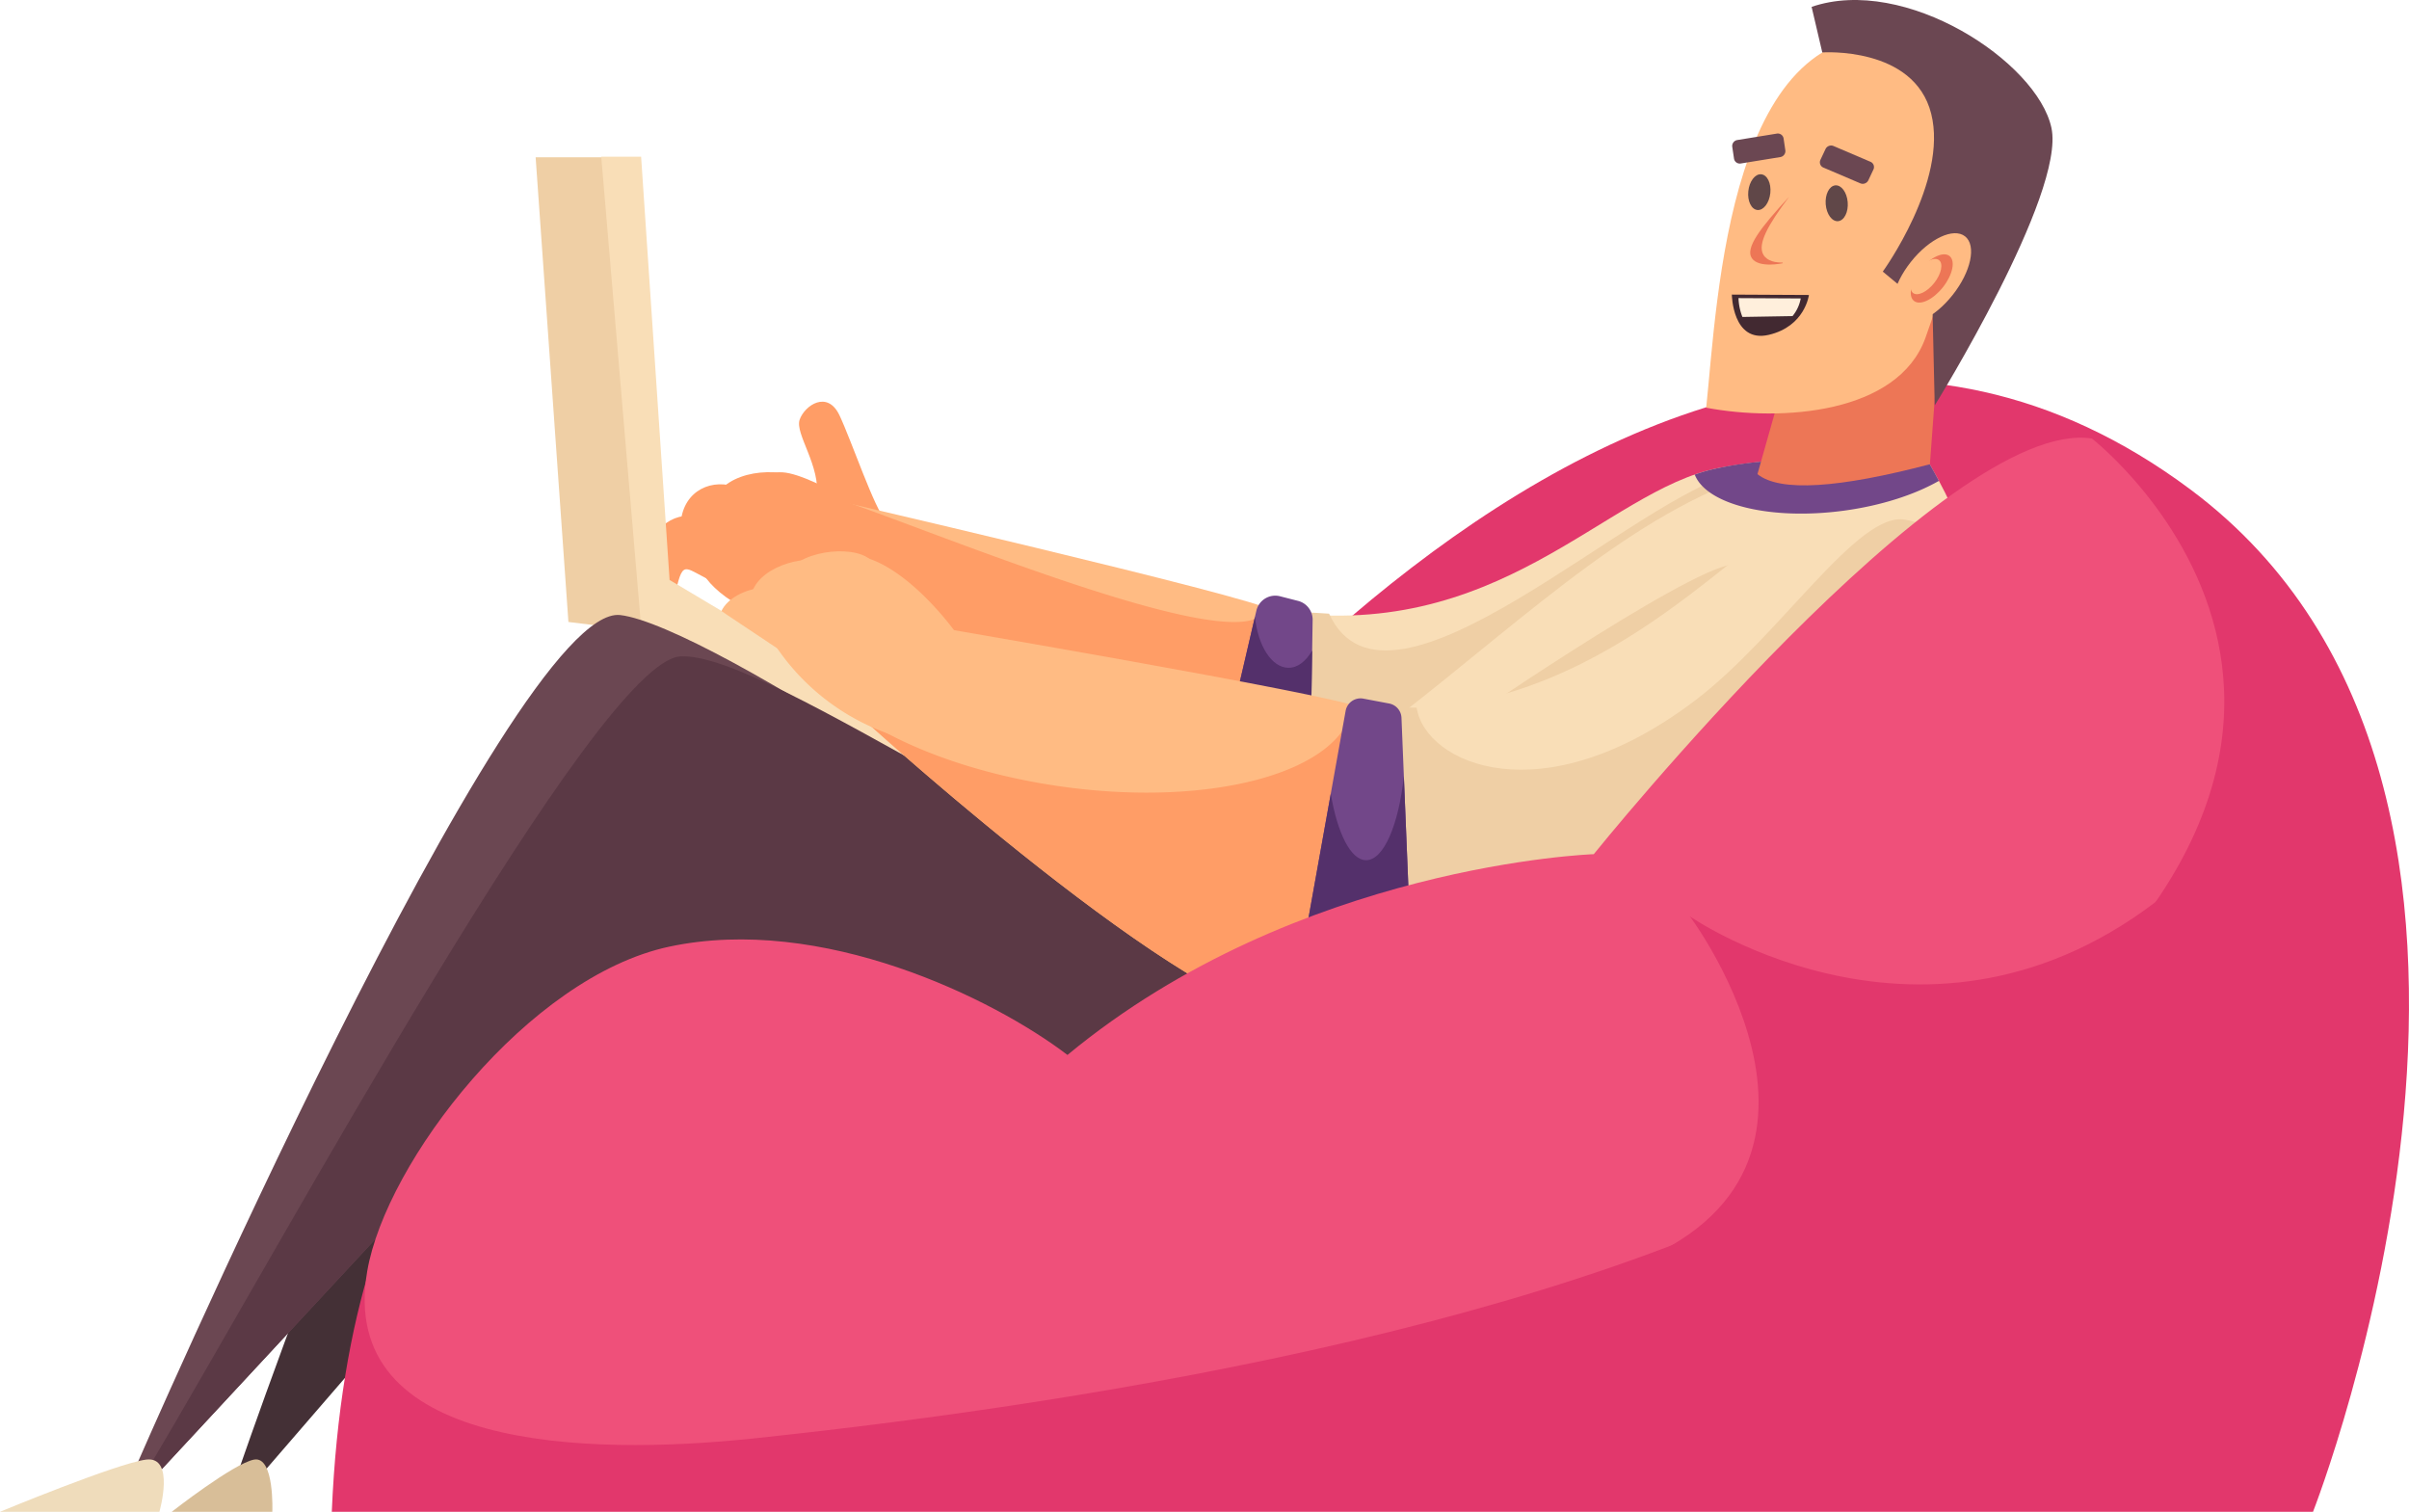 <svg xmlns="http://www.w3.org/2000/svg" width="684.71" height="429.666" viewBox="0 0 684.71 429.666">
  <g id="Group_9" data-name="Group 9" transform="translate(-523.478 -336.675)">
    <path id="Path_67" data-name="Path 67" d="M602.884,374.384c-10.766-3.031-23.024.608-24.221,9.711l10.765,10.721c3.287-9.711,3.888-6.069,16.743-2.431S613.646,377.419,602.884,374.384Z" transform="translate(146.816 97.536)" fill="#ff9d66"/>
    <path id="Path_68" data-name="Path 68" d="M592.726,375.326c-7.281-3.034-15.575.608-16.384,9.708l7.281,10.721c2.226-9.708,2.632-6.069,11.329-2.427S600.007,378.36,592.726,375.326Z" transform="translate(140.641 100.036)" fill="#ff9d66"/>
    <path id="Path_69" data-name="Path 69" d="M590.35,377.756c-7.281-3.034-15.575.608-16.384,9.711l7.281,10.718c2.225-9.708,2.632-6.065,11.329-2.427S597.631,380.791,590.35,377.756Z" transform="translate(134.32 106.504)" fill="#ff9d66"/>
    <path id="Path_70" data-name="Path 70" d="M610.178,401.689c-3.239-3.441-9.711-22.654-13.148-29.939s-9.912-2.829-11.329,1.215,6.069,13.148,4.854,22.248Z" transform="translate(165.062 82.978)" fill="#ff9d66"/>
    <path id="Path_71" data-name="Path 71" d="M603.44,417.251c-17.4-6.065-24.679-13.145-25.89-20.429s14.968-24.071,24.675-23.463,34.793,17.8,34.793,17.8Z" transform="translate(143.683 97.552)" fill="#ff9d66"/>
    <path id="Path_72" data-name="Path 72" d="M587.52,348.886H565.07l9.319,132.075,24.8,3.043Z" transform="translate(110.651 32.486)" fill="#efcfa5"/>
    <path id="Path_73" data-name="Path 73" d="M836.623,499.29c-38.508-40.4-157.428-108.9-182.407-111.592-31.348-3.379-112.2,231.131-112.2,231.131h7.551L661.31,489.542s59.054,42.472,79.622,52.732S858.82,522.581,836.623,499.29Z" transform="translate(49.33 135.645)" fill="#443036"/>
    <path id="Path_74" data-name="Path 74" d="M581.493,348.843l8.091,120.284,108.957,65-5.664,14.564L581.314,480.341l-11.149-131.5Z" transform="translate(124.208 32.373)" fill="#f9deb7"/>
    <path id="Path_75" data-name="Path 75" d="M549.241,687.82h563.122s80.405-204.549-34.844-290.555c-156-116.417-325.706,131.754-325.706,131.754S558.769,463.051,549.241,687.82Z" transform="translate(68.541 78.521)" fill="#e2376c"/>
    <path id="Path_76" data-name="Path 76" d="M841.909,501.775C807.929,459.3,696.677,387.291,672,384.458,641.031,380.9,533.915,627.453,533.915,627.453h7.552L667.686,491.526s54.3,44.657,73.718,55.445S861.5,526.263,841.909,501.775Z" transform="translate(27.767 127.021)" fill="#6b4752"/>
    <path id="Path_77" data-name="Path 77" d="M686.426,387.658c-23.6,1.373-112.548,165.763-151.513,231.241h3.9L665.031,482.972s54.3,44.657,73.718,55.445S869.99,512.336,850.4,487.848c-15.059-18.822-56.773-43.3-87.92-65.13C728.7,404,699.161,386.919,686.426,387.658Z" transform="translate(30.422 135.575)" fill="#5b3945"/>
    <path id="Path_78" data-name="Path 78" d="M704.432,494.811c30.762-9.246,32.549-74.541,18.95-86.811-3.847-3.474-131.37-32.951-131.37-32.951l-7.837,29.525S679.677,502.253,704.432,494.811Z" transform="translate(161.483 102.092)" fill="#ffbb83"/>
    <path id="Path_79" data-name="Path 79" d="M723.383,409a6.483,6.483,0,0,0-1.64-.769c-3.891,18.815-119.115-32.545-131.047-33.559l-6.519,30.9s95.5,97.679,120.256,90.237C735.195,486.565,736.981,421.271,723.383,409Z" transform="translate(161.483 101.091)" fill="#ff9d66"/>
    <path id="Path_80" data-name="Path 80" d="M635.979,415.071c64.449,10.341,94.868-34.123,127.028-40.393,25.934-5.059,46.18-1.687,47.93,9.766s-7.237,51.96-43.292,78.992-150.616,38.445-150.616,38.445Z" transform="translate(248.887 95.021)" fill="#f9deb7"/>
    <path id="Path_81" data-name="Path 81" d="M810.938,382.853c-.89-5.838-20.008-12.8-41.861-8.555-29.126,5.663-99.923,76.862-116.721,40.177-1.9-.2-14.448-.688-16.377-1l-18.95,86.811s114.557-11.413,150.616-38.446S812.687,394.3,810.938,382.853Z" transform="translate(248.887 96.612)" fill="#efcfa5"/>
    <path id="Path_82" data-name="Path 82" d="M616.59,457.035l16.27-69.852a5.508,5.508,0,0,1,6.728-4.085l5.121,1.314a5.5,5.5,0,0,1,4.14,5.417L647.8,456.816Z" transform="translate(247.719 123.044)" fill="#724789"/>
    <path id="Path_83" data-name="Path 83" d="M642,399.076c-4.77,0-8.73-6.267-9.546-14.517L616.59,452.687l31.209-.22.915-58.307C646.972,397.2,644.611,399.076,642,399.076Z" transform="translate(247.719 127.392)" fill="#54306b"/>
    <path id="Path_84" data-name="Path 84" d="M839.864,374.215c24.811,42.611,28.046,96.552-22.654,154.266s-145,28.475-145,28.475l-61.492-64.728C707.265,456.088,755.107,356.641,839.864,374.215Z" transform="translate(232.083 94.382)" fill="#f9deb7"/>
    <path id="Path_85" data-name="Path 85" d="M636.206,427.725s66.075-45.58,79.827-47.2-32.091,40.184-32.091,40.184Z" transform="translate(299.906 116.544)" fill="#efcfa5"/>
    <path id="Path_86" data-name="Path 86" d="M716.39,497.628c30.155-11.058,28.057-76.342,13.752-87.785-4.045-3.236-133.094-25.081-133.094-25.081L590.979,414.7S692.117,506.527,716.39,497.628Z" transform="translate(179.582 127.932)" fill="#ffbb83"/>
    <path id="Path_87" data-name="Path 87" d="M730.142,392.1a6.494,6.494,0,0,0-1.68-.67c-2.767,19.012-40.254,29.3-83.736,22.984-21.454-3.119-40.349-9.7-53.666-17.852l-.08.392s101.138,91.83,125.411,82.931C746.544,468.827,744.447,403.543,730.142,392.1Z" transform="translate(179.582 145.675)" fill="#ff9d66"/>
    <path id="Path_88" data-name="Path 88" d="M638.993,431.386c64.955,6.494,106.845-47.63,121.589-51.762,25.444-7.127,48.816-.538,51.243,10.787s-4.136,52.3-38.522,81.427S625.24,519.171,625.24,519.171Z" transform="translate(270.732 106.39)" fill="#f9deb7"/>
    <path id="Path_89" data-name="Path 89" d="M811.824,389.541c-1.237-5.773-7.87-10.586-17.548-12.42-13.4-2.544-35.543,32.977-59.585,51.257-43.625,33.171-76.862,18.068-79.289,2.156-1.907-.088-14.462.176-16.409-.018L625.24,518.3S738.915,500.1,773.3,470.968,814.251,400.87,811.824,389.541Z" transform="translate(270.732 107.26)" fill="#efcfa5"/>
    <path id="Path_90" data-name="Path 90" d="M624.528,464.6l12.581-70.149a4.312,4.312,0,0,1,5.048-3.477l7.317,1.384a4.313,4.313,0,0,1,3.51,4.063l2.694,66.155Z" transform="translate(268.837 144.26)" fill="#724789"/>
    <path id="Path_91" data-name="Path 91" d="M653.662,396.954c-1.508,13.844-5.736,23.826-10.729,23.826-4.374,0-8.163-7.672-10.048-18.888l-8.356,46.6,31.15-2.024Z" transform="translate(268.837 160.368)" fill="#54306b"/>
    <path id="Path_92" data-name="Path 92" d="M1042.732,370.9c-41.264-6.472-141.59,118.126-141.59,118.126s-84.055,2.852-149.591,57.063c-21.139-16.132-69.951-40.008-113.206-30.773-40.042,8.551-80.537,61.181-85.83,92.261-8.628,50.7,62.118,52.531,109.788,47.505,98.956-10.432,244.73-34.178,326.043-86.881C1156.506,459.211,1042.732,370.9,1042.732,370.9Z" transform="translate(75.333 90.413)" fill="#ef507a"/>
    <path id="Path_93" data-name="Path 93" d="M565.4,464.874H536.814s17.563-13.756,23.4-14.832S565.4,464.874,565.4,464.874Z" transform="translate(35.48 301.467)" fill="#d8be98"/>
    <path id="Path_94" data-name="Path 94" d="M568.787,464.874H523.478s33.171-13.756,41.531-14.832S568.787,464.874,568.787,464.874Z" transform="translate(0 301.467)" fill="#efdcbb"/>
    <path id="Path_95" data-name="Path 95" d="M724.479,378.925c-.849-1.592-1.72-3.177-2.632-4.74a93.828,93.828,0,0,0-33.255-.988,104.16,104.16,0,0,0-26.8,2.09,48.779,48.779,0,0,0-6.721,1.856c3.295,8.529,21.446,13.079,42.388,10.257C708.168,385.953,717.634,382.835,724.479,378.925Z" transform="translate(350.101 94.412)" fill="#724789"/>
    <path id="Path_96" data-name="Path 96" d="M712.759,358.685l-3.8,51.378c-25.824,6.772-42.6,7.972-49.017,2.811l12.947-45.715Z" transform="translate(363.055 58.556)" fill="#ed7656"/>
    <path id="Path_97" data-name="Path 97" d="M655.964,445.145c21.439,4.049,54.5,1.713,62.3-19.821,8.5-23.463,24.858-80.683-5.663-85.358C662.436,332.279,659.2,413.995,655.964,445.145Z" transform="translate(352.471 7.405)" fill="#ffbb83"/>
    <path id="Path_98" data-name="Path 98" d="M699.142,451.9s37.219-60.075,33.171-78.886-41.667-43.49-68.165-34.386l3.035,12.947s26.092-1.823,30.949,17.395-13.756,44.9-13.756,44.9L698.534,425.6Z" transform="translate(374.244 0)" fill="#6b4752"/>
    <path id="Path_99" data-name="Path 99" d="M687.538,372.352c5.238-6.607,6.827-14.071,3.547-16.673s-10.176.648-15.41,7.255-6.827,14.074-3.551,16.677S682.3,378.962,687.538,372.352Z" transform="translate(390.929 48.173)" fill="#ffbb83"/>
    <path id="Path_100" data-name="Path 100" d="M680.976,365.792c2.793-3.525,3.638-7.5,1.893-8.891s-5.428.344-8.221,3.869-3.638,7.5-1.892,8.891S678.183,369.317,680.976,365.792Z" transform="translate(394.724 52.536)" fill="#ed7656"/>
    <path id="Path_101" data-name="Path 101" d="M678.513,363.629c2.039-2.577,2.658-5.487,1.384-6.5s-3.968.253-6.007,2.826-2.661,5.487-1.384,6.5S676.474,366.2,678.513,363.629Z" transform="translate(394.712 53.484)" fill="#ffbb83"/>
    <path id="Path_102" data-name="Path 102" d="M673.125,414.493s57.714,77.129-25.352,101.943l149.95-20.5,14.027-90.614C743.786,463.576,673.125,414.493,673.125,414.493Z" transform="translate(330.68 182.636)" fill="#e2376c"/>
    <path id="Path_103" data-name="Path 103" d="M584.422,386.834c2.892-7.518,19.13-9.374,24.141-5.092s-4.854,15.414-4.854,15.414Z" transform="translate(162.138 113.883)" fill="#ffbb83"/>
    <path id="Path_104" data-name="Path 104" d="M581.88,389.32c2.551-7.921,17.372-11.457,22-7.621s-4.246,16.132-4.246,16.132Z" transform="translate(155.375 115.647)" fill="#ffbb83"/>
    <path id="Path_105" data-name="Path 105" d="M618.841,431.539a64.461,64.461,0,0,1-35.2-26.293c-.337-.542,5.868-25.286,20.634-25.488S634.617,401.2,634.617,401.2Z" transform="translate(160.037 114.616)" fill="#ffbb83"/>
    <path id="Path_106" data-name="Path 106" d="M579.492,389.191c3.638-7.486,18.811-8.9,22.856-4.451s-6.472,15.374-6.472,15.374Z" transform="translate(149.022 121.165)" fill="#ffbb83"/>
    <g id="Group_8" data-name="Group 8" transform="translate(1015.72 374.629)">
      <path id="Path_107" data-name="Path 107" d="M665.263,356.467c-.227-2.807.985-5.223,2.712-5.392s3.309,1.966,3.536,4.773-.984,5.223-2.712,5.4S665.49,359.275,665.263,356.467Z" transform="translate(-638.582 -336.345)" fill="#604748"/>
      <path id="Path_108" data-name="Path 108" d="M668.705,348.122l10.436,4.455a1.619,1.619,0,0,1,.886,2.174l-1.472,3.122a1.772,1.772,0,0,1-2.3.824l-10.436-4.451a1.623,1.623,0,0,1-.886-2.178l1.471-3.122A1.772,1.772,0,0,1,668.705,348.122Z" transform="translate(-639.769 -344.563)" fill="#6b4752"/>
      <path id="Path_109" data-name="Path 109" d="M659.263,355.036c.286-2.8,1.914-4.964,3.646-4.824s2.9,2.526,2.613,5.326-1.914,4.964-3.646,4.824S658.978,357.84,659.263,355.036Z" transform="translate(-654.585 -338.633)" fill="#604748"/>
      <path id="Path_110" data-name="Path 110" d="M659.46,348.882l11.179-1.816a1.665,1.665,0,0,1,1.944,1.358l.505,3.4a1.721,1.721,0,0,1-1.461,1.911l-11.179,1.816A1.665,1.665,0,0,1,658.5,354.2l-.505-3.4A1.721,1.721,0,0,1,659.46,348.882Z" transform="translate(-657.879 -347.044)" fill="#6b4752"/>
      <path id="Path_111" data-name="Path 111" d="M670.42,351.959c-6.043,8.049-9.034,13.478-7.292,16.45,1.087,1.856,3.485,2.255,5.5,2.229l-.018.19s-6.728,1.482-8.752-1.413C657.862,366.549,662.236,360.806,670.42,351.959Z" transform="translate(-654.161 -333.967)" fill="#ed7656"/>
      <path id="Path_112" data-name="Path 112" d="M657.954,359.548l21.908.113s-1.087,8.917-11.417,11.329S657.954,359.548,657.954,359.548Z" transform="translate(-657.954 -313.777)" fill="#422931"/>
      <path id="Path_113" data-name="Path 113" d="M659.58,365.174a16.137,16.137,0,0,1-1.109-5.352l17.687.091a11.03,11.03,0,0,1-2.332,5.018Z" transform="translate(-656.578 -313.048)" fill="#ffefdc"/>
    </g>
  </g>
</svg>

